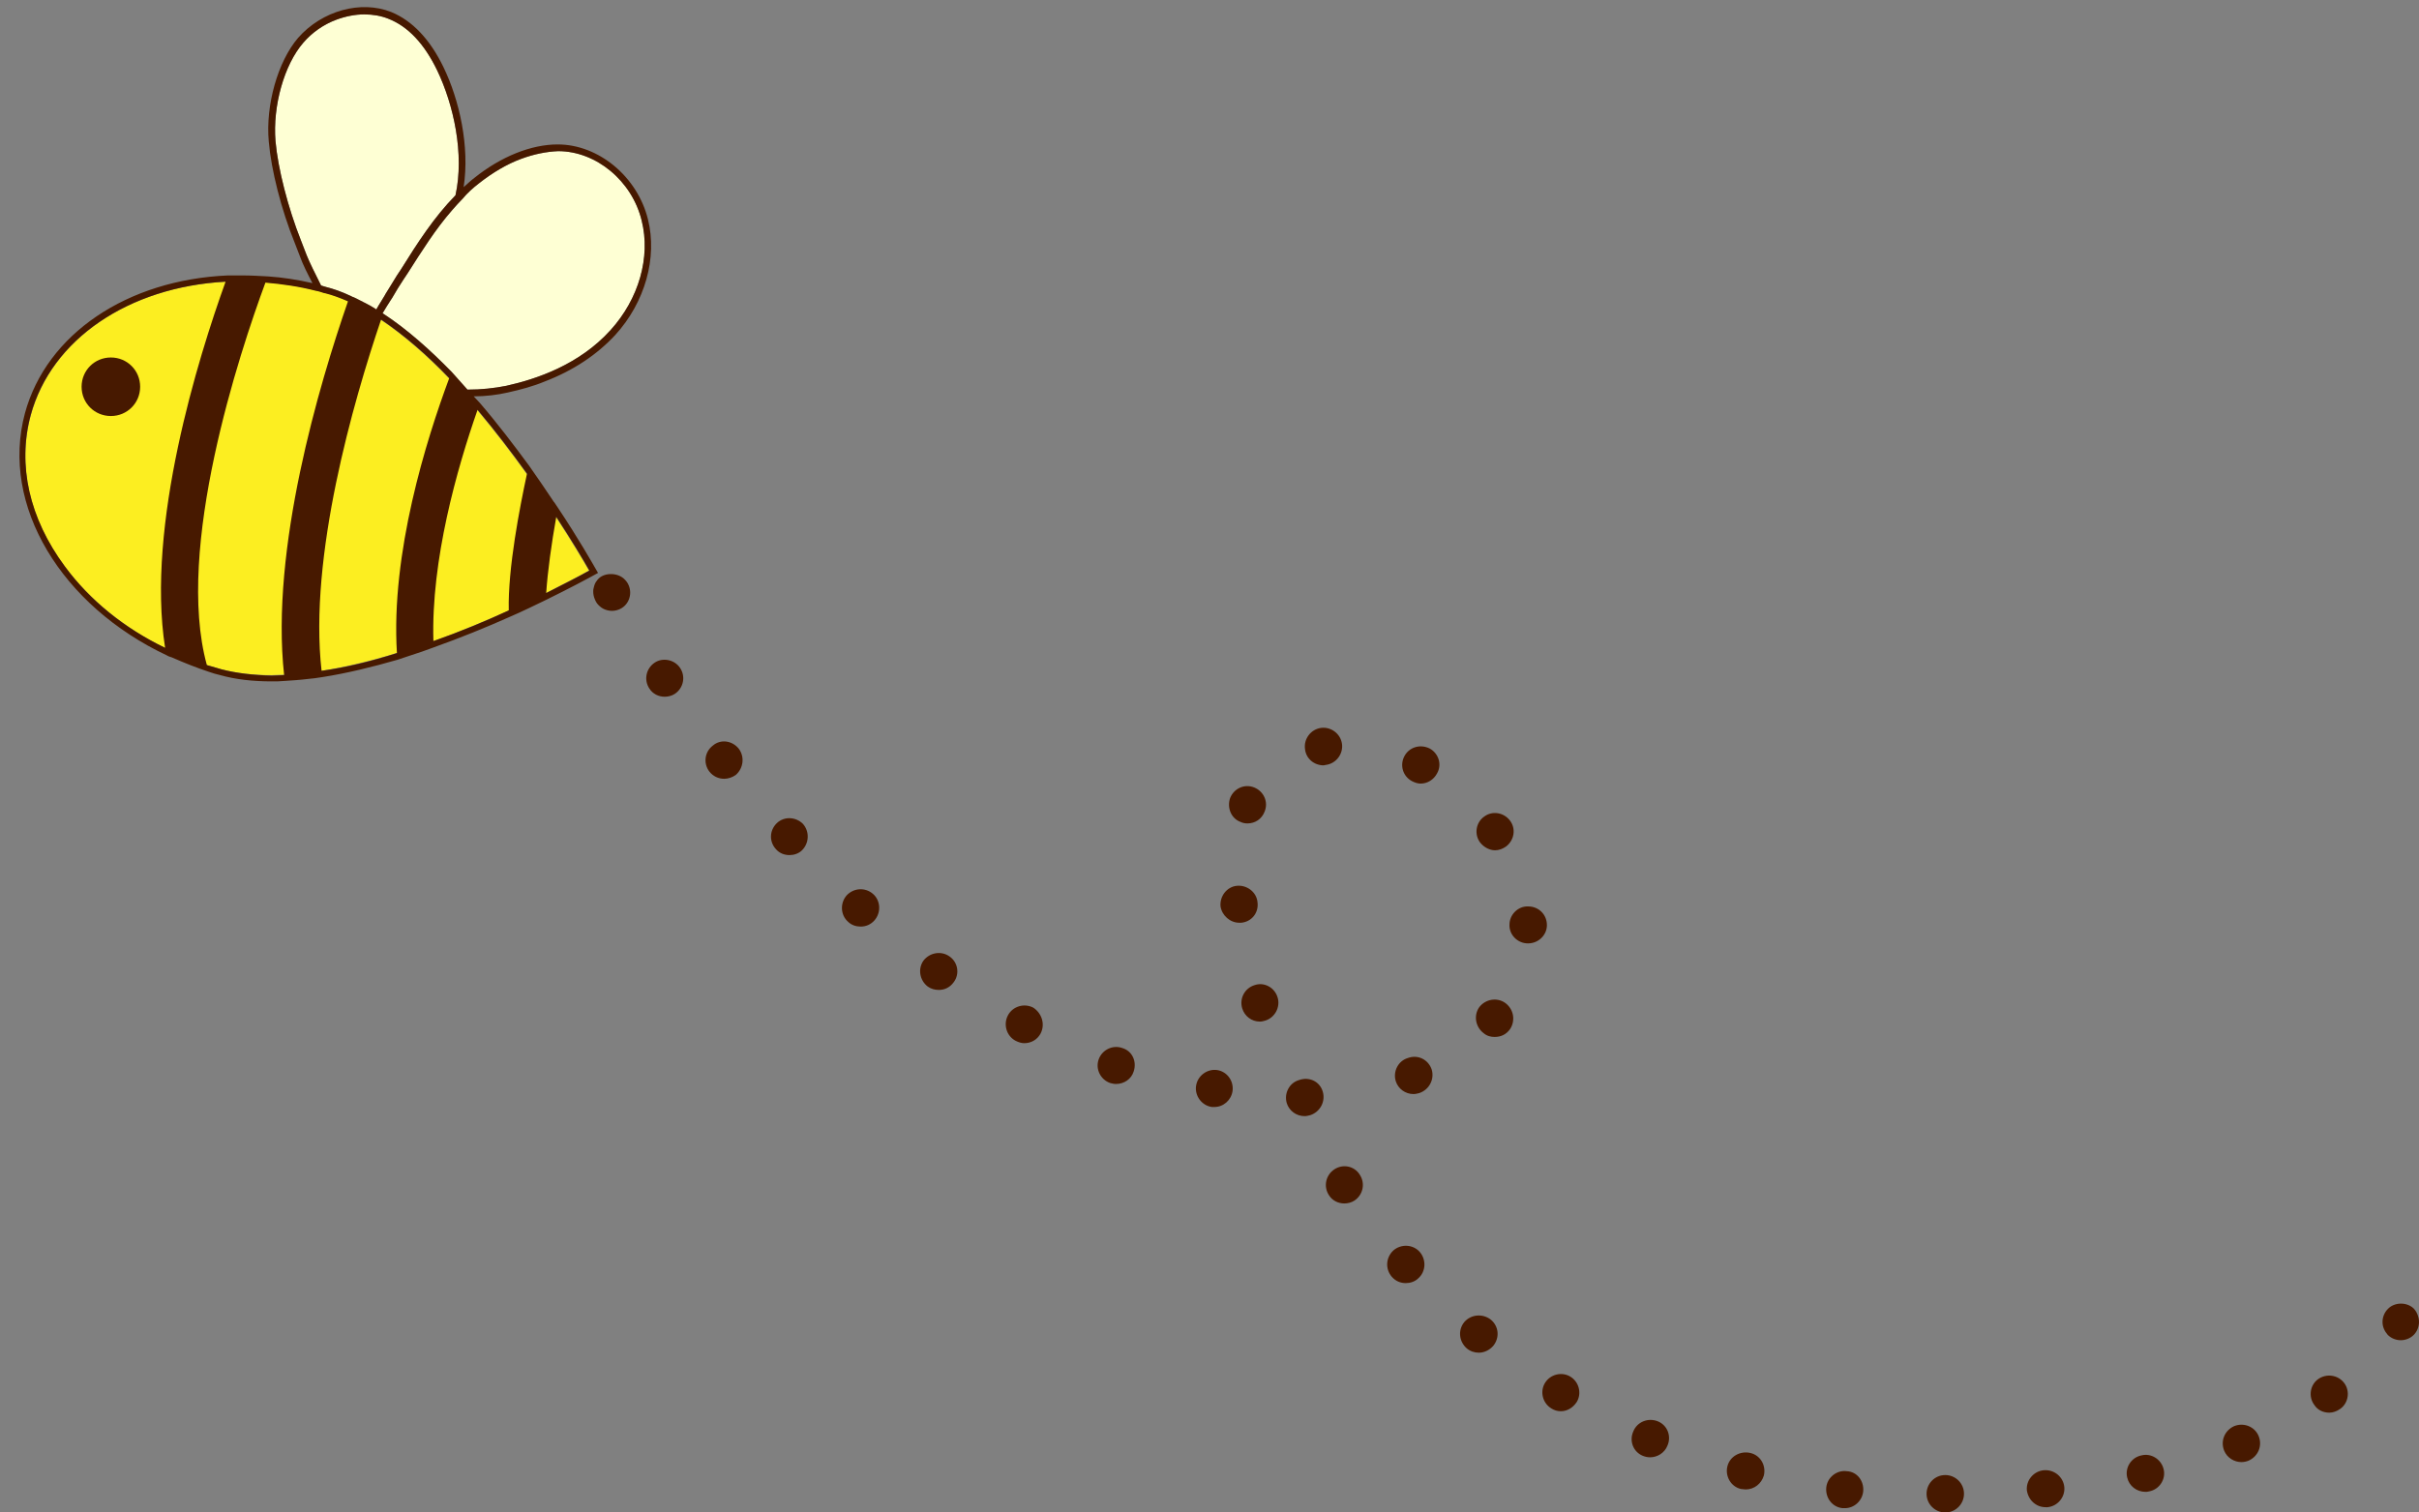 <?xml version="1.0" encoding="UTF-8"?><svg xmlns="http://www.w3.org/2000/svg" xmlns:xlink="http://www.w3.org/1999/xlink" height="315.2" preserveAspectRatio="xMidYMid meet" version="1.0" viewBox="-4.0 -1.5 504.0 315.2" width="504.0" zoomAndPan="magnify"><rect x="-4.0" y="-1.5" width="504.0" height="315.2" fill="#808080" stroke="none"/><g id="change1_1"><path d="M102.1,125.7c-4.8,2.1-10.1,4.4-15.8,6.4h0c-2.5,0.9-5.1,1.8-7.7,2.5c-5.2,1.6-10.5,2.9-15.7,3.7 c-2.6,0.4-5.2,0.7-7.7,0.8c-0.9,0-1.8,0.1-2.6,0.1c-3.8,0-7.3-0.4-10.4-1.2c-1-0.3-2.1-0.6-3.1-0.9c-3-1-5.9-2.1-8.6-3.5 c-8.5-4.1-15.7-10-21-17c-7.4-10-9.9-21.1-7.1-31.5C6.7,69.2,22.8,58.3,43,57.2c1.1-0.1,2.2-0.1,3.3-0.1c1.7,0,3.3,0.1,4.9,0.2 c3.5,0.3,7,0.8,10.5,1.7c0.6,0.1,1.2,0.3,1.8,0.5c0,0,0.1,0,0.1,0c1.6,0.4,3.2,1,4.8,1.7c1.8,0.8,3.5,1.7,5.2,2.8 c0.4,0.3,0.8,0.5,1.2,0.8c0.1,0.1,0.3,0.2,0.5,0.3c4.9,3.3,9.7,7.5,14.2,12.2c0.7,0.8,1.5,1.6,2.2,2.3h0c0.4,0.5,0.9,1,1.3,1.5 c0.8,0.9,1.6,1.8,2.4,2.8c3.7,4.4,7.2,9,10.3,13.3v0c2.3,3.2,4.3,6.2,6.1,9c3.2,4.9,5.6,8.9,6.9,11.2c-1.9,1.1-5.1,2.7-9,4.7 C107.5,123.2,104.9,124.5,102.1,125.7z" fill="#FCEE21"/></g><g id="change2_1"><path d="M95.8,36.7c2.8-2.2,5.8-4,8.8-5.1c2.7-1,5.3-1.5,7.7-1.6h0c7.9,0,15.4,6.2,17.4,14.5 c1.9,7.6-0.6,16.3-6.5,22.8c-6.5,7.2-15.4,10.2-21.7,11.6c-2.5,0.5-5.2,0.8-8.1,0.8L90.1,76c0,0,0,0,0,0l0,0 c-4.5-4.6-9.3-8.9-14.2-12.1c0,0,0,0,0,0c-0.1-0.1-0.2-0.1-0.2-0.1c0.6-1,1.2-2,1.8-2.9l0.2-0.3c0.8-1.4,1.6-2.7,2.4-3.9l0.8-1.2 c3-4.7,5.8-9.2,9.3-13.2c0.7-0.8,1.4-1.6,2.2-2.4C93.3,38.8,94.5,37.7,95.8,36.7z M59.9,51.7l-1.2-3.1c-2.7-6.8-4.8-15-5.3-20.7 c-0.6-7.3,1.8-15.9,5.8-20.5c1.8-2.1,4.2-3.8,6.9-4.8c1.9-0.7,3.9-1.1,5.8-1.1c1.8,0,3.5,0.3,5,0.9C81,4,84.4,7.6,87.1,13.2 c3.4,7.1,5.7,17.4,3.8,26c-4.5,4.6-7.9,9.9-11.4,15.5l-0.8,1.2c-0.7,1.1-1.5,2.5-2.4,3.9L76.2,60c-0.5,0.9-1.2,1.9-1.8,3 c0,0-0.1,0-0.1-0.1c-0.8-0.5-1.5-0.9-2.3-1.3c-0.3-0.1-0.5-0.3-0.8-0.4c-0.6-0.3-1.3-0.7-1.9-0.9c-0.1-0.1-0.2-0.1-0.4-0.2 c-1.7-0.8-3.4-1.4-5-1.8c-0.3-0.1-0.7-0.2-1-0.3C61.6,55.4,60.5,53.2,59.9,51.7z" fill="#FEFFD4"/></g><g id="change3_1"><path d="M120.6,117.9c-1.2-2.1-4.1-7.2-8.3-13.5v0l-0.6-0.9l-0.2-0.3l-0.1-0.1c-1.6-2.4-3.3-4.9-5.2-7.6v0 c-3.1-4.2-6.5-8.7-10.2-13l0,0c0,0,0,0,0,0l-1.3-1.4c2.5,0,4.9-0.3,7.1-0.8c2.7-0.6,5.3-1.3,7.7-2.3c6-2.3,10.9-5.6,14.7-9.7 c6.2-6.8,8.8-16.1,6.8-24.1c-2.2-8.9-10.3-15.6-18.8-15.6h0c-5.5,0-11.8,2.5-17.4,7c-0.8,0.6-1.5,1.3-2.2,1.9 c1.3-8.5-0.9-18.2-4.2-25C85.6,6.7,81.9,2.8,77.5,1c-6.3-2.5-14.4-0.3-19.4,5.4C53.9,11.3,51.3,20.4,52,28 c0.5,5.9,2.6,14.2,5.4,21.1l1.2,3.1c0.5,1.4,1.4,3.2,2.5,5.3c-3.1-0.7-6.2-1.2-9.3-1.4c-1.8-0.1-3.6-0.2-5.4-0.2c-1,0-1.9,0-2.9,0v0 l0,0v0c0,0,0,0,0,0c-21,0.9-37.8,12.2-42.3,28.7c-5.2,19.3,7.7,40.2,29.6,50.5c0,0,0,0,0,0c0.3,0.2,0.7,0.3,1,0.4 c2.5,1.1,5,2.1,7.7,3c0.8,0.3,1.6,0.5,2.4,0.7c3.2,0.9,6.8,1.3,10.7,1.3c0.9,0,1.8,0,2.8-0.1c1.5-0.1,3.1-0.2,4.7-0.4 c1-0.1,2-0.2,3.1-0.4c0,0,0,0,0,0c5.1-0.8,10.4-2.1,15.6-3.6c0.9-0.3,1.8-0.6,2.7-0.9c1.6-0.5,3.3-1.1,4.9-1.7c0,0,0,0,0,0 c0,0,0,0,0,0c0,0,0,0,0,0v0c5.6-2,11-4.2,15.7-6.3c0,0,0,0,0,0c0,0,0,0,0,0c2.8-1.2,5.4-2.5,7.7-3.6c0,0,0,0,0,0 C114.9,121,118.8,118.9,120.6,117.9z M118.8,117.4c-1.9,1.1-5.1,2.7-9,4.7c0,0,0,0,0,0c0,0,0,0,0,0c0.3-4.5,1.1-10.3,2.1-15.9 C115.1,111.1,117.5,115.1,118.8,117.4z M95.8,36.7c2.8-2.2,5.8-4,8.8-5.1c2.7-1,5.3-1.5,7.7-1.6h0c7.9,0,15.4,6.2,17.4,14.5 c1.9,7.6-0.6,16.3-6.5,22.8c-6.5,7.2-15.4,10.2-21.7,11.6c-2.5,0.5-5.2,0.8-8.1,0.8L90.1,76c0,0,0,0,0,0l0,0 c-4.5-4.6-9.3-8.9-14.2-12.1c0,0,0,0,0,0c-0.1-0.1-0.2-0.1-0.2-0.1c0.6-1,1.2-2,1.8-2.9l0.2-0.3c0.8-1.4,1.6-2.7,2.4-3.9l0.8-1.2 c3-4.7,5.8-9.2,9.3-13.2c0.7-0.8,1.4-1.6,2.2-2.4C93.3,38.8,94.5,37.7,95.8,36.7z M59.9,51.7l-1.2-3.1c-2.7-6.8-4.8-15-5.3-20.7 c-0.6-7.3,1.8-15.9,5.8-20.5c1.8-2.1,4.2-3.8,6.9-4.8c1.9-0.7,3.9-1.1,5.8-1.1c1.8,0,3.5,0.3,5,0.9C81,4,84.4,7.6,87.1,13.2 c3.4,7.1,5.7,17.4,3.8,26c-4.5,4.6-7.9,9.9-11.4,15.5l-0.8,1.2c-0.7,1.1-1.5,2.5-2.4,3.9L76.2,60c-0.5,0.9-1.2,1.9-1.8,3 c0,0-0.1,0-0.1-0.1c-0.8-0.5-1.5-0.9-2.3-1.3c-0.3-0.1-0.5-0.3-0.8-0.4c-0.6-0.3-1.3-0.7-1.9-0.9c-0.1-0.1-0.2-0.1-0.4-0.2 c-1.7-0.8-3.4-1.4-5-1.8c-0.3-0.1-0.7-0.2-1-0.3C61.6,55.4,60.5,53.2,59.9,51.7z M9.5,116.5c-7.4-10-9.9-21.1-7.1-31.5 C6.7,69.2,22.8,58.3,43,57.2c0,0,0,0,0,0c0,0,0,0,0,0c-5.7,15.8-16.6,50.8-12.6,76.3C21.9,129.4,14.7,123.6,9.5,116.5z M42.2,138 c-1-0.3-2.1-0.6-3.1-0.9c0,0,0,0,0,0c-6.7-24.3,6.8-65.1,12.2-79.7c0,0,0,0,0,0c3.5,0.3,7,0.8,10.5,1.7c0.6,0.1,1.2,0.3,1.8,0.5 c0,0,0.1,0,0.1,0c1.6,0.4,3.2,1,4.8,1.7c0,0,0,0,0,0c-6,17.3-16.2,51.6-13.3,77.9c0,0,0,0,0,0c-0.9,0-1.8,0.1-2.6,0.1 C48.8,139.2,45.3,138.8,42.2,138z M63,138.3c-2.7-23.8,6.6-56.1,12.4-73.2c4.9,3.3,9.7,7.5,14.2,12.2c0,0,0,0,0,0 c-4.8,12.9-12.2,36.5-10.9,57.3c0,0,0,0,0,0C73.4,136.3,68.1,137.6,63,138.3C63,138.3,63,138.3,63,138.3z M86.3,132.1 C86.3,132.1,86.3,132.1,86.3,132.1L86.3,132.1c-0.5-16.9,4.9-35.9,9.2-48.2c0,0,0,0,0,0c3.7,4.4,7.2,9,10.3,13.3c0,0,0,0,0,0v0 c-1.5,7-4,19.7-3.8,28.5c0,0,0,0,0,0C97.3,127.9,92,130.1,86.3,132.1z M25.2,79.1c0,3.4-2.7,6.1-6.1,6.1c-3.4,0-6.1-2.7-6.1-6.1 c0-3.4,2.7-6.1,6.1-6.1C22.5,73,25.2,75.7,25.2,79.1z M126.2,119.3c0.7,0.7,1.1,1.7,1.1,2.7c0,1-0.4,2-1.1,2.7 c-0.7,0.7-1.7,1.1-2.7,1.1c-0.5,0-1-0.1-1.5-0.3c-0.5-0.2-0.9-0.5-1.3-0.9c-0.4-0.4-0.6-0.8-0.8-1.3c-0.2-0.5-0.3-1-0.3-1.5 c0-0.3,0-0.5,0.1-0.8c0.1-0.3,0.1-0.5,0.2-0.7s0.2-0.5,0.4-0.7c0.1-0.2,0.3-0.4,0.5-0.6C122.1,117.8,124.8,117.8,126.2,119.3z M177.9,184.8c1.6,1.4,1.7,3.9,0.3,5.5c-0.8,0.9-1.8,1.3-2.9,1.3c-0.9,0-1.9-0.3-2.6-1c-1.6-1.4-1.7-3.9-0.3-5.5 C173.9,183.5,176.3,183.4,177.9,184.8L177.9,184.8z M232.2,221.8c-0.5,1.6-2,2.6-3.7,2.6c-0.4,0-0.8-0.1-1.2-0.2 c-2-0.7-3.1-2.9-2.4-4.9c0.7-2,2.9-3.1,4.9-2.4C231.9,217.5,232.9,219.7,232.2,221.8z M194.7,203.2c-0.8,1.1-1.9,1.6-3.1,1.6 c-0.8,0-1.6-0.2-2.3-0.7c-1.7-1.3-2.1-3.7-0.9-5.4c1.3-1.7,3.7-2.1,5.4-0.9C195.6,199,196,201.5,194.7,203.2z M212.8,213.9 c-0.7,1.3-2,2-3.4,2c-0.6,0-1.2-0.2-1.8-0.5c-1.9-1-2.6-3.4-1.6-5.3c1-1.9,3.4-2.6,5.3-1.6C213.1,209.7,213.8,212,212.8,213.9z M163.3,170.2c1.4,1.6,1.3,4-0.2,5.5c-0.7,0.7-1.7,1-2.6,1c-1.1,0-2.1-0.4-2.8-1.2c-1.5-1.6-1.4-4,0.2-5.5 C159.4,168.6,161.8,168.7,163.3,170.2z M267.9,154.6c-0.3-2.1,1.2-4.1,3.3-4.4c2.1-0.3,4.1,1.2,4.4,3.3c0.3,2.1-1.2,4.1-3.3,4.4 c-0.2,0-0.4,0.1-0.5,0.1C269.8,158,268.1,156.6,267.9,154.6z M304.4,174.1c-1.3-1.7-0.9-4.2,0.8-5.4c1.7-1.3,4.1-0.9,5.4,0.8 c1.3,1.7,0.9,4.1-0.8,5.4c-0.7,0.5-1.5,0.8-2.3,0.8C306.4,175.7,305.2,175.1,304.4,174.1z M137.7,137.7c1.2,1.8,0.7,4.2-1.1,5.4 c-0.6,0.4-1.4,0.6-2.1,0.6c-1.3,0-2.5-0.6-3.2-1.7c-1.2-1.8-0.7-4.2,1.1-5.4C134,135.5,136.5,135.9,137.7,137.7z M252.3,164.8 c0.8-2,3-3,5-2.2c2,0.8,3,3,2.2,5h0c-0.6,1.6-2,2.5-3.6,2.5c-0.5,0-1-0.1-1.4-0.3C252.5,169.1,251.6,166.8,252.3,164.8z M149.9,154.5c1.3,1.7,1,4.1-0.6,5.5c-0.7,0.5-1.6,0.8-2.4,0.8c-1.2,0-2.3-0.5-3.1-1.5c-1.3-1.7-1-4.1,0.7-5.4 C146.1,152.5,148.5,152.8,149.9,154.5z M252.8,225.9c-0.3,1.9-1.9,3.3-3.8,3.3c-0.2,0-0.4,0-0.5,0c-2.1-0.3-3.6-2.3-3.3-4.4 c0.3-2.1,2.3-3.6,4.4-3.3v0C251.6,221.8,253.1,223.7,252.8,225.9z M254.6,190.8c-0.1,0-0.3,0-0.4,0c-1.9,0-3.6-1.5-3.9-3.4 c-0.2-2.1,1.3-4.1,3.4-4.3c2.1-0.2,4.1,1.3,4.3,3.4C258.3,188.7,256.8,190.6,254.6,190.8z M363.5,306c-0.5,1.7-2,2.9-3.8,2.9 c-0.3,0-0.7-0.1-1-0.1c-2.1-0.5-3.3-2.7-2.8-4.7c0.5-2.1,2.7-3.3,4.8-2.8C362.8,301.8,364,303.9,363.5,306z M343.4,299.8 c-0.6,1.5-2.1,2.4-3.6,2.4c-0.5,0-1-0.1-1.5-0.3c-2-0.8-2.9-3.1-2-5.1c0.8-2,3.1-2.9,5.1-2.1C343.4,295.5,344.3,297.8,343.4,299.8z M324.5,290.7c-0.8,1.2-2,1.9-3.3,1.9c-0.7,0-1.4-0.2-2-0.6c-1.8-1.1-2.4-3.5-1.3-5.3c1.1-1.8,3.5-2.4,5.3-1.3 C325,286.5,325.6,288.9,324.5,290.7z M405.2,309.8c0,2.1-1.7,3.9-3.9,3.9c-2.1,0-3.9-1.7-3.9-3.9c0-2.1,1.7-3.9,3.9-3.9 C403.4,305.9,405.2,307.6,405.2,309.8z M484.4,286.7c1.3,1.7,0.9,4.2-0.8,5.4c0,0,0,0,0,0c-0.7,0.5-1.5,0.8-2.3,0.8 c-1.2,0-2.4-0.5-3.1-1.6c-1.3-1.7-0.9-4.2,0.8-5.4C480.7,284.7,483.1,285,484.4,286.7z M466.6,297.8c0.8,2-0.1,4.2-2.1,5.1 c-0.5,0.2-1,0.3-1.5,0.3c-1.5,0-3-0.9-3.6-2.4c-0.8-2,0.1-4.2,2.1-5.1C463.5,294.9,465.8,295.8,466.6,297.8z M426.1,308.4 c0.2,2.1-1.4,4-3.5,4.2c-0.1,0-0.3,0-0.4,0c-2,0-3.6-1.5-3.9-3.5c-0.2-2.1,1.4-4,3.5-4.2C424,304.7,425.9,306.3,426.1,308.4z M446.8,304.7c0.5,2.1-0.9,4.2-3,4.6c-0.3,0.1-0.6,0.1-0.8,0.1c-1.8,0-3.4-1.2-3.8-3c-0.5-2.1,0.9-4.2,3-4.6 C444.2,301.3,446.3,302.6,446.8,304.7z M384.2,309.3c-0.2,2-1.9,3.5-3.8,3.5c-0.2,0-0.3,0-0.5,0c-2.1-0.2-3.6-2.1-3.4-4.3 c0.2-2.1,2.2-3.7,4.3-3.4C382.9,305.2,384.4,307.1,384.2,309.3z M279.3,243.3c1.2,1.8,0.7,4.2-1.1,5.4c-0.6,0.4-1.4,0.6-2.1,0.6 c-1.3,0-2.5-0.6-3.2-1.7c0,0,0,0,0,0c-1.2-1.8-0.7-4.2,1.1-5.4C275.8,241,278.2,241.5,279.3,243.3z M291.8,259.4 c1.4,1.6,1.3,4.1-0.3,5.5c-0.7,0.7-1.7,1-2.6,1c-1.1,0-2.1-0.4-2.9-1.3c-1.4-1.6-1.3-4,0.3-5.5C287.9,257.7,290.4,257.8,291.8,259.4 z M271.6,226c0.6,2-0.5,4.2-2.6,4.9c0,0,0,0,0,0c-0.4,0.1-0.8,0.2-1.2,0.2c-1.7,0-3.2-1.1-3.7-2.7c-0.6-2,0.5-4.2,2.5-4.8 C268.8,222.8,271,223.9,271.6,226z M318.3,191.3c0,2.1-1.8,3.8-3.9,3.8c0,0-0.1,0-0.1,0c-2.1,0-3.9-1.8-3.8-3.9 c0-2.1,1.8-3.9,3.9-3.8C316.6,187.4,318.3,189.1,318.3,191.3z M262.2,206.4c0.6,2-0.6,4.2-2.6,4.8c-0.4,0.1-0.7,0.2-1.1,0.2 c-1.7,0-3.2-1.1-3.7-2.8c-0.6-2.1,0.6-4.2,2.6-4.8C259.4,203.1,261.6,204.3,262.2,206.4z M310.6,213c-0.8,1.1-1.9,1.6-3.2,1.6 c-0.8,0-1.6-0.2-2.3-0.8c-1.7-1.3-2.1-3.7-0.9-5.4c1.3-1.7,3.7-2.1,5.4-0.9C311.4,208.8,311.8,211.2,310.6,213z M306.6,273.5 c1.7,1.4,1.9,3.8,0.5,5.5c-0.8,0.9-1.9,1.4-3,1.4c-0.9,0-1.8-0.3-2.5-0.9c-1.6-1.4-1.9-3.8-0.5-5.5 C302.5,272.4,304.9,272.2,306.6,273.5z M295.4,159.7c-0.7,1.3-2,2.1-3.4,2.1c-0.6,0-1.2-0.2-1.8-0.5c-1.9-1-2.6-3.3-1.6-5.2 c1-1.9,3.3-2.6,5.3-1.6C295.7,155.5,296.5,157.8,295.4,159.7z M294.3,221.4c0.6,2-0.5,4.2-2.6,4.9c0,0,0,0,0,0 c-0.4,0.1-0.8,0.2-1.2,0.2c-1.7,0-3.2-1.1-3.7-2.7c-0.6-2,0.5-4.2,2.5-4.8C291.4,218.2,293.6,219.3,294.3,221.4z M500,274 c0,1-0.4,2-1.1,2.7c-0.7,0.7-1.7,1.1-2.7,1.1c-1,0-2-0.4-2.7-1.1c-0.7-0.8-1.1-1.7-1.1-2.7c0-1,0.4-2,1.1-2.7c1.4-1.5,4.1-1.5,5.5,0 C499.6,272,500,273,500,274z" fill="#471900"/></g></svg>